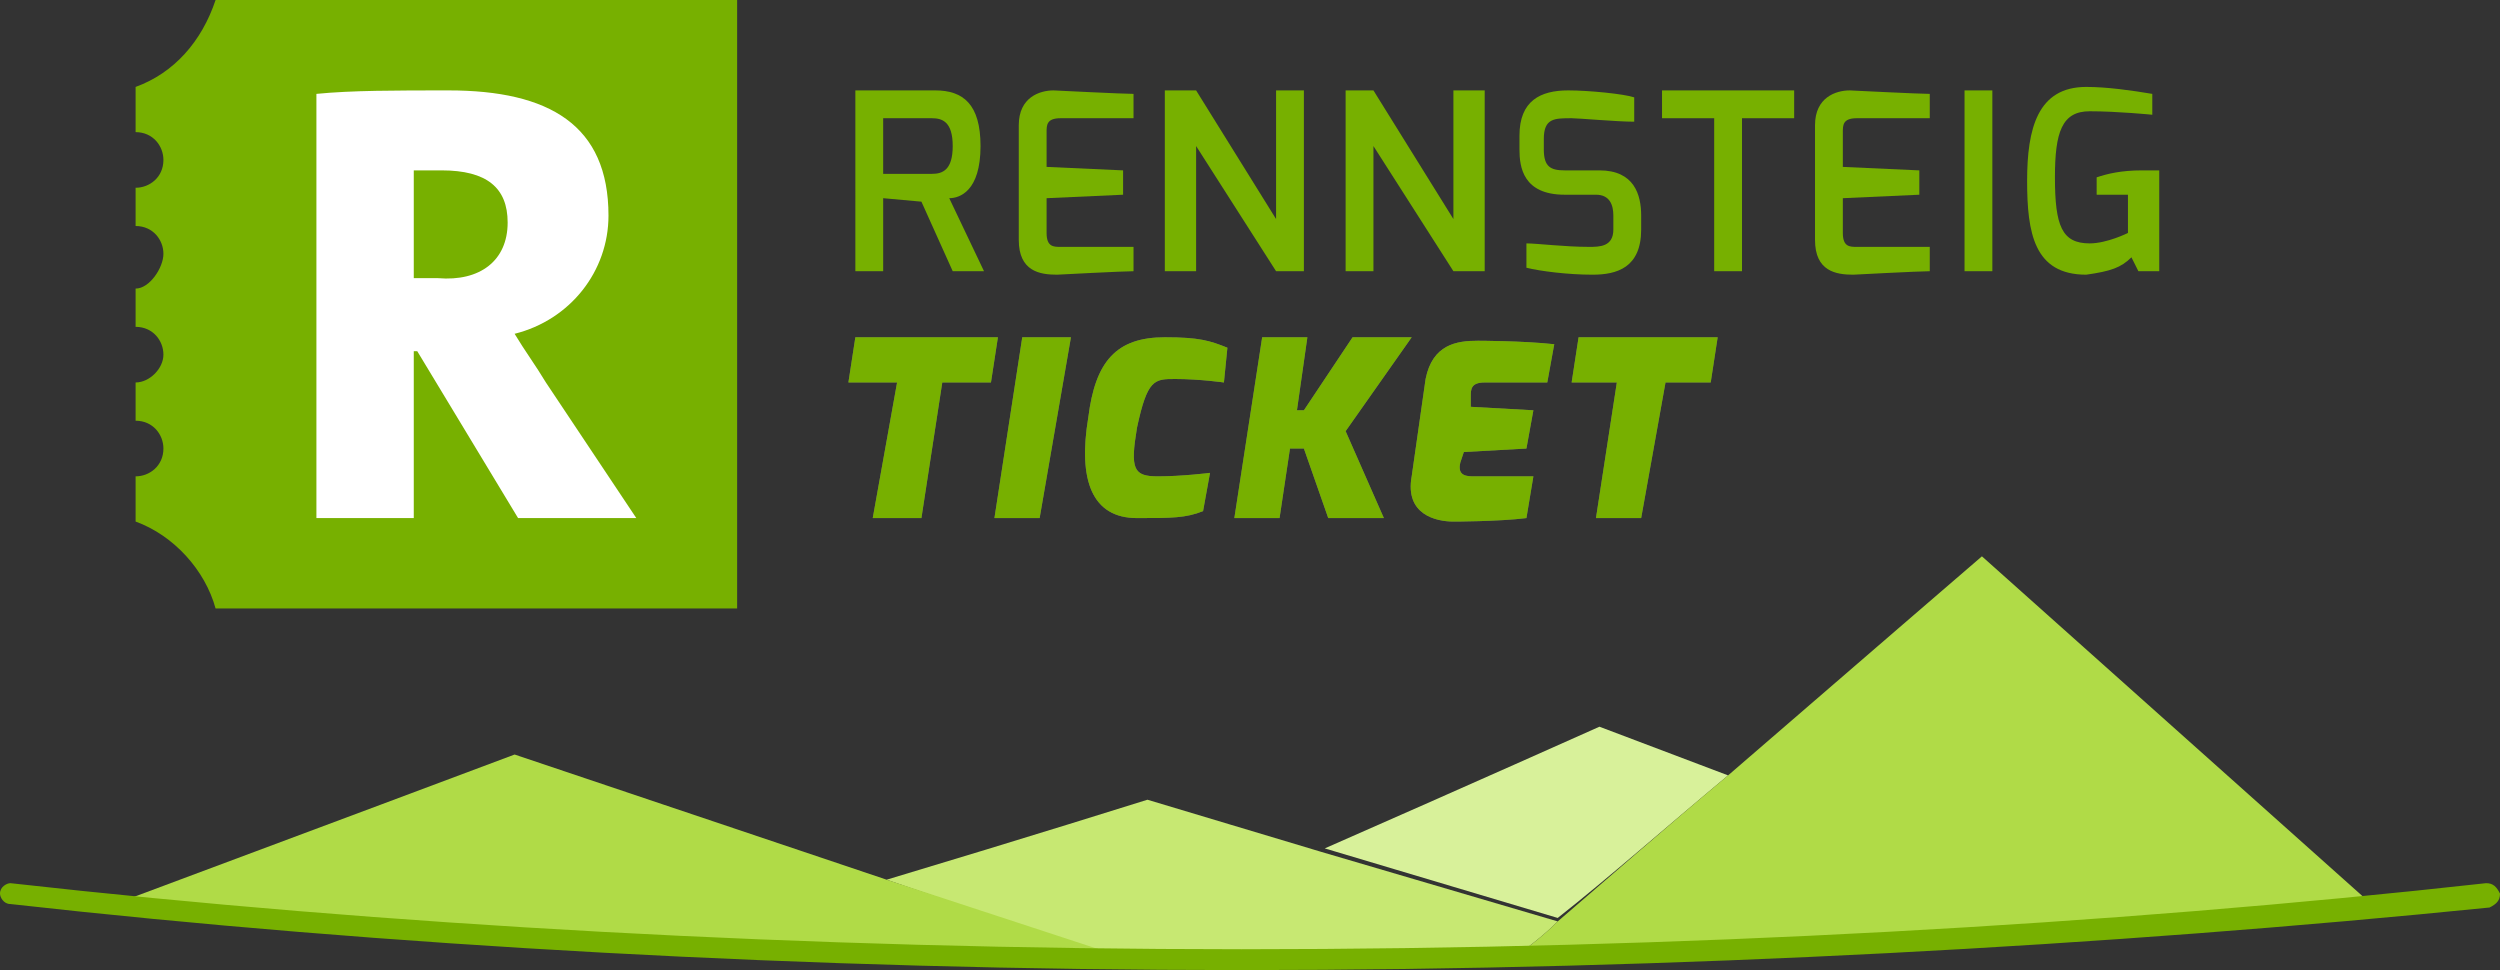 <?xml version="1.0" encoding="utf-8"?>
<!-- Generator: Adobe Illustrator 26.3.1, SVG Export Plug-In . SVG Version: 6.00 Build 0)  -->
<svg version="1.1" id="Ebene_1" xmlns="http://www.w3.org/2000/svg" xmlns:xlink="http://www.w3.org/1999/xlink" x="0px" y="0px"
	 viewBox="0 0 71.9 27.9" style="enable-background:new 0 0 71.9 27.9;" xml:space="preserve">
<rect x="0" y="0" width="71.9" height="27.9" fill="#333333" stroke="none"/>
<style type="text/css">
	.st0{fill:#E24815;}
	.st1{fill:#DD4B63;}
	.st2{fill:#D34311;}
	.st3{fill:#E06D91;}
	.st4{fill:#D8F19A;}
	.st5{fill:#C7E872;}
	.st6{fill:#B0DB47;}
	.st7{fill:#94CE0C;}
	.st8{fill:#77B000;}
	.st9{fill-rule:evenodd;clip-rule:evenodd;fill:#77B000;}
	.st10{fill-rule:evenodd;clip-rule:evenodd;fill:#FFFFFF;}
	.st11{fill:#686867;}
</style>
<line class="st0" x1="14.9" y1="14.5" x2="48.6" y2="14.5"/>
<path class="st1" d="M14.9,14.5"/>
<path class="st2" d="M48.6,14.5"/>
<path class="st3" d="M14.9,14.5"/>
<path class="st4" d="M49.7,22.3L46,20.9c0,0-3.8,1.7-7.9,3.5l6.7,2C46.2,25.3,47.9,23.8,49.7,22.3"/>
<path class="st5" d="M38,24.5L33,23c0,0-3.5,1.1-7.5,2.3l6.1,2.1l0.6,0.2c1.2,0,2.4,0,3.6,0c2.6,0,5.3,0,7.8-0.1
	c0.4-0.3,0.8-0.6,1.2-1L38,24.5z"/>
<path class="st6" d="M57,16c0,0-3.6,3.1-7.3,6.3c-1.8,1.5-3.5,3-4.9,4.2c-0.4,0.4-0.8,0.7-1.2,1c1.4,0,2.8-0.1,4.2-0.1
	c4.9-0.2,9.6-0.4,14-0.8c2.2-0.2,4.3-0.4,6.4-0.6L57,16z"/>
<path class="st6" d="M25.5,25.3l-10.7-3.6c0,0-6.4,2.4-11.5,4.3c5.1,0.5,10.5,0.9,16.1,1.2c3.8,0.2,7.7,0.3,11.8,0.3
	c0.1-0.1,0.3-0.1,0.4-0.2L25.5,25.3z"/>
<path class="st7" d="M31.6,27.4c-0.1,0.1-0.3,0.1-0.4,0.2c0.3,0,0.7,0,1,0L31.6,27.4z"/>
<path class="st8" d="M35.7,27.9C23.3,27.9,11,27.2,0.3,26C0.1,26,0,25.8,0,25.7c0-0.2,0.2-0.3,0.3-0.3c10.7,1.2,22.9,1.9,35.4,1.9
	c12.6,0,25-0.7,35.8-1.9c0.2,0,0.3,0.1,0.4,0.3c0,0.2-0.1,0.3-0.3,0.4C60.7,27.2,48.3,27.9,35.7,27.9"/>
<path class="st9" d="M6.2,0C5.8,1.2,5,2.1,3.9,2.5v1.3c0.5,0,0.8,0.4,0.8,0.8c0,0.5-0.4,0.8-0.8,0.8v1.1c0.5,0,0.8,0.4,0.8,0.8
	S4.3,8.3,3.9,8.3v1.1c0.5,0,0.8,0.4,0.8,0.8s-0.4,0.8-0.8,0.8v1.1c0.5,0,0.8,0.4,0.8,0.8c0,0.5-0.4,0.8-0.8,0.8v1.3
	c1.1,0.4,2,1.4,2.3,2.5h15V0H6.2z"/>
<path class="st10" d="M14.6,6.4c0-1-0.6-1.5-1.9-1.5c-0.3,0-0.6,0-0.8,0v3.1c0.1,0,0.4,0,0.7,0C13.8,8.1,14.6,7.5,14.6,6.4
	 M18.3,14.9h-3.4L12,10.1h-0.1v4.8H9.1V2.7c1-0.1,2.3-0.1,3.8-0.1c2.9,0,4.6,1,4.6,3.6c0,1.6-1.1,3-2.7,3.4c0.3,0.5,0.6,0.9,0.9,1.4
	L18.3,14.9z"/>
<path class="st8" d="M24.6,2.6h2.3c0.8,0,1.3,0.4,1.3,1.6c0,1.3-0.6,1.5-0.9,1.5l1,2.1h-0.9l-0.9-2l-1.1-0.1v2.1h-0.8V2.6z M26.8,5
	c0.3,0,0.6-0.1,0.6-0.8c0-0.7-0.3-0.8-0.6-0.8h-1.4V5H26.8z"/>
<path class="st8" d="M29.3,3.6c0-0.8,0.6-1,1-1c0,0,2,0.1,2.3,0.1v0.7h-2.1c-0.4,0-0.4,0.2-0.4,0.4v1l2.2,0.1v0.7l-2.2,0.1v1
	c0,0.4,0.2,0.4,0.4,0.4h2.1v0.7c-0.3,0-2.2,0.1-2.2,0.1c-0.5,0-1.1-0.1-1.1-1V3.6z"/>
<polygon class="st8" points="33.5,2.6 34.4,2.6 36.7,6.3 36.7,2.6 37.5,2.6 37.5,7.8 36.7,7.8 34.4,4.2 34.4,7.8 33.5,7.8 "/>
<polygon class="st8" points="38.7,2.6 39.5,2.6 41.8,6.3 41.8,2.6 42.7,2.6 42.7,7.8 41.8,7.8 39.5,4.2 39.5,7.8 38.7,7.8 "/>
<path class="st8" d="M43.7,3.9c0-1,0.6-1.3,1.4-1.3c0.6,0,1.6,0.1,1.9,0.2v0.7c-0.5,0-1.6-0.1-1.8-0.1c-0.5,0-0.8,0-0.8,0.6v0.3
	c0,0.5,0.2,0.6,0.6,0.6H46c1,0,1.2,0.7,1.2,1.3v0.4c0,1.1-0.7,1.3-1.4,1.3c-0.7,0-1.5-0.1-1.9-0.2V7c0.3,0,1.1,0.1,1.8,0.1
	c0.3,0,0.7,0,0.7-0.5V6.2c0-0.3-0.1-0.6-0.5-0.6H45c-1.2,0-1.3-0.8-1.3-1.3V3.9z"/>
<polygon class="st8" points="47.8,2.6 51.6,2.6 51.6,3.4 50.1,3.4 50.1,7.8 49.3,7.8 49.3,3.4 47.8,3.4 "/>
<path class="st8" d="M52.2,3.6c0-0.8,0.6-1,1-1c0,0,2,0.1,2.3,0.1v0.7h-2.1c-0.4,0-0.4,0.2-0.4,0.4v1l2.2,0.1v0.7l-2.2,0.1v1
	c0,0.4,0.2,0.4,0.4,0.4h2.1v0.7c-0.3,0-2.2,0.1-2.2,0.1c-0.5,0-1.1-0.1-1.1-1V3.6z"/>
<rect x="56.5" y="2.6" class="st8" width="0.8" height="5.2"/>
<path class="st8" d="M60,2.5c0.6,0,1.3,0.1,1.9,0.2v0.6c0,0-1-0.1-1.8-0.1c-0.8,0-1,0.6-1,1.9c0,1.4,0.2,1.9,1,1.9
	c0.5,0,1.1-0.3,1.1-0.3V5.6h-0.9V5.1C60.6,5,61,4.9,61.6,4.9c0.2,0,0.3,0,0.5,0v2.9h-0.6l-0.2-0.4C61,7.7,60.7,7.8,60,7.9
	c-1.5,0-1.7-1.2-1.7-2.7C58.3,3.7,58.6,2.5,60,2.5"/>
<polygon class="st11" points="24.6,9.7 28.7,9.7 28.5,11 27.1,11 26.5,14.9 25.1,14.9 25.8,11 24.4,11 "/>
<polygon class="st11" points="29.4,9.7 30.8,9.7 29.9,14.9 28.6,14.9 "/>
<path class="st11" d="M33.5,9.7c1,0,1.3,0.1,1.8,0.3L35.2,11c0,0-0.7-0.1-1.4-0.1c-0.6,0-0.8,0-1.1,1.4c-0.2,1.2-0.1,1.4,0.6,1.4
	c0.7,0,1.5-0.1,1.5-0.1l-0.2,1.1c-0.5,0.2-0.9,0.2-1.9,0.2c-1.3,0-1.7-1.1-1.4-2.9C31.5,10.4,32.1,9.7,33.5,9.7"/>
<polygon class="st11" points="36.3,9.7 37.6,9.7 37.3,11.8 37.5,11.8 38.9,9.7 40.6,9.7 38.7,12.4 39.8,14.9 38.2,14.9 37.5,12.9 
	37.1,12.9 36.8,14.9 35.5,14.9 "/>
<path class="st11" d="M41,10.9c0.2-1,0.9-1.1,1.5-1.1c0,0,1.3,0,2.2,0.1L44.5,11h-1.8c-0.4,0-0.4,0.2-0.4,0.4l0,0.3l1.8,0.1
	l-0.2,1.1L42.1,13L42,13.3c-0.1,0.4,0.2,0.4,0.4,0.4h1.7l-0.2,1.2c-0.8,0.1-2.1,0.1-2.1,0.1c-0.5,0-1.4-0.2-1.2-1.3L41,10.9z"/>
<polygon class="st11" points="45.4,9.7 49.4,9.7 49.2,11 47.9,11 47.2,14.9 45.9,14.9 46.5,11 45.2,11 "/>
<polygon class="st8" points="24.6,9.7 28.7,9.7 28.5,11 27.1,11 26.5,14.9 25.1,14.9 25.8,11 24.4,11 "/>
<polygon class="st8" points="29.4,9.7 30.8,9.7 29.9,14.9 28.6,14.9 "/>
<path class="st8" d="M33.5,9.7c1,0,1.3,0.1,1.8,0.3L35.2,11c0,0-0.7-0.1-1.4-0.1c-0.6,0-0.8,0-1.1,1.4c-0.2,1.2-0.1,1.4,0.6,1.4
	c0.7,0,1.5-0.1,1.5-0.1l-0.2,1.1c-0.5,0.2-0.9,0.2-1.9,0.2c-1.3,0-1.7-1.1-1.4-2.9C31.5,10.4,32.1,9.7,33.5,9.7"/>
<polygon class="st8" points="36.3,9.7 37.6,9.7 37.3,11.8 37.5,11.8 38.9,9.7 40.6,9.7 38.7,12.4 39.8,14.9 38.2,14.9 37.5,12.9 
	37.1,12.9 36.8,14.9 35.5,14.9 "/>
<path class="st8" d="M41,10.9c0.2-1,0.9-1.1,1.5-1.1c0,0,1.3,0,2.2,0.1L44.5,11h-1.8c-0.4,0-0.4,0.2-0.4,0.4l0,0.3l1.8,0.1l-0.2,1.1
	L42.1,13L42,13.3c-0.1,0.4,0.2,0.4,0.4,0.4h1.7l-0.2,1.2c-0.8,0.1-2.1,0.1-2.1,0.1c-0.5,0-1.4-0.2-1.2-1.3L41,10.9z"/>
<polygon class="st8" points="45.4,9.7 49.4,9.7 49.2,11 47.9,11 47.2,14.9 45.9,14.9 46.5,11 45.2,11 "/>
</svg>

